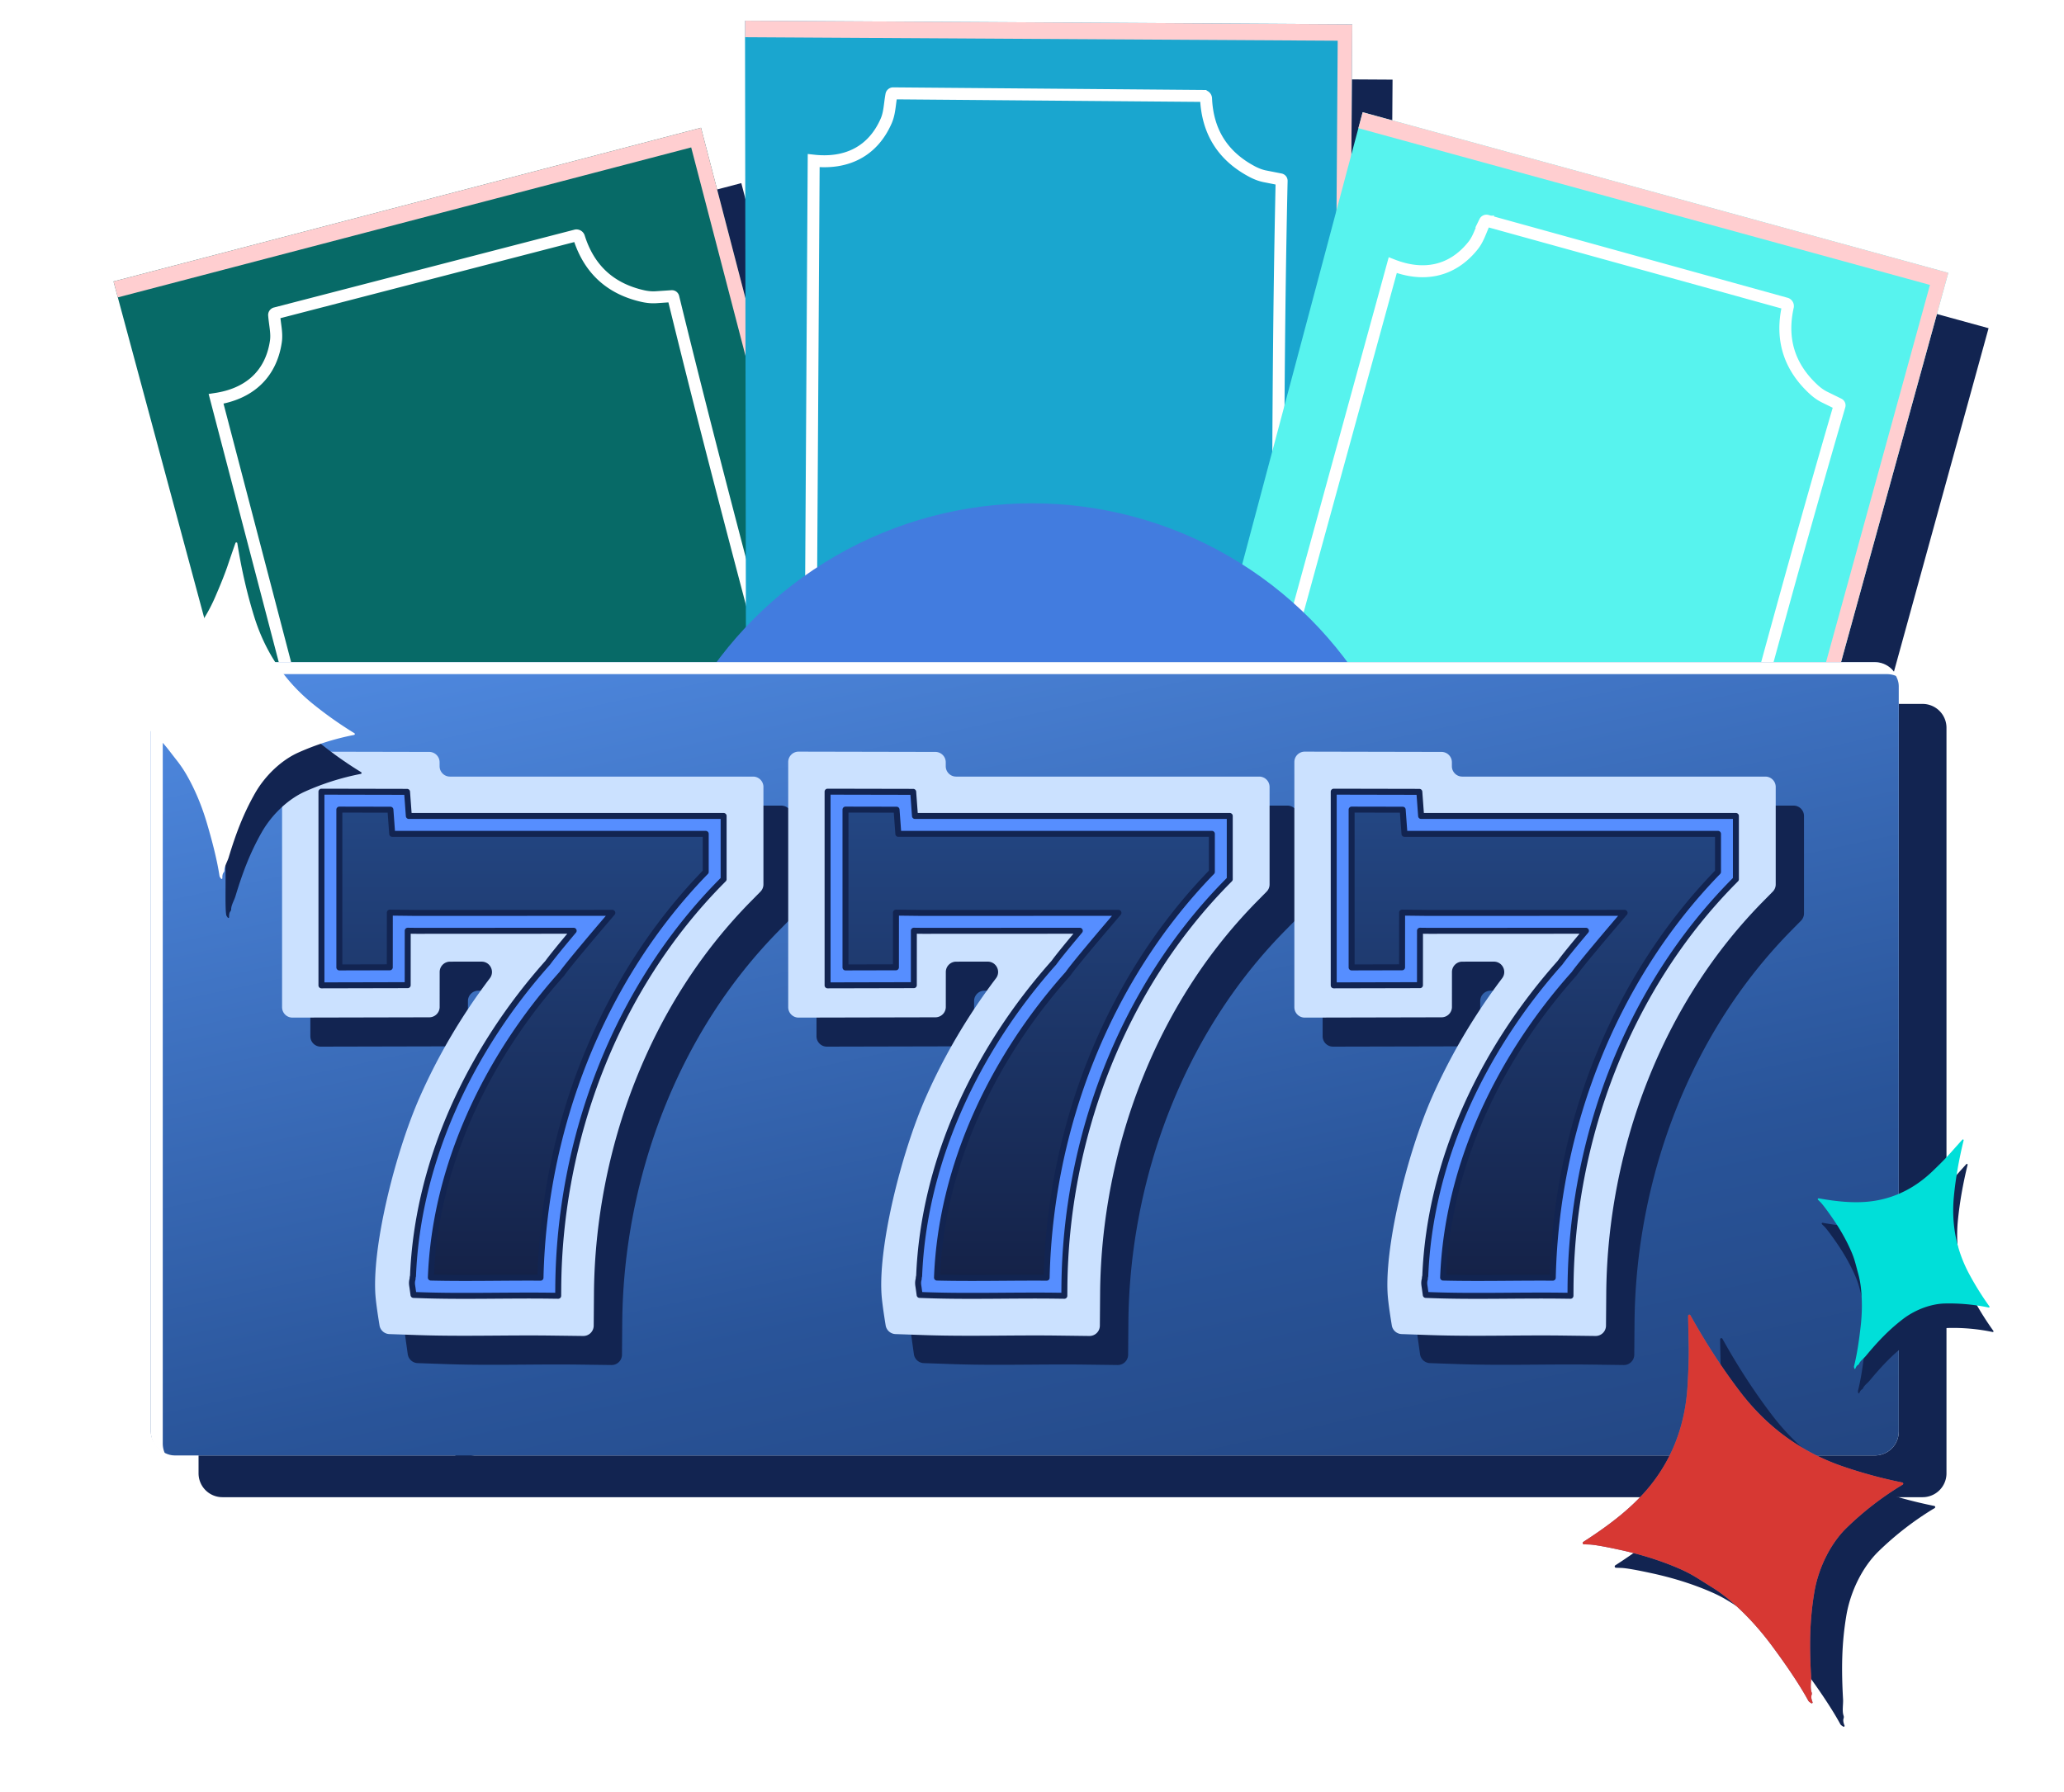 <svg xmlns="http://www.w3.org/2000/svg" width="410" height="356" fill="none" viewBox="0 0 410 356"><path fill="#122451" d="m276.621 15.822-.181 25.881 1.395-5.234h-.001l.846-3.173h.001l116.335 31.91-61.406 222.948-114.417-31.55 2.644-9.924-19.836-.144 3.551 13.63-1.371.355-113.494 29.531L30.55 66.917l116.705-30.532h.001l8.815 33.84-.076-51.832-.004-3.285z"/><path fill="#076a67" d="m139.255 25.385 58.296 223.781-114.864 29.886L22.55 55.917z"/><path fill="#ffced0" d="m139.256 25.385 58.295 223.781-2.782.723-57.467-220.6L23.404 59.087l-.854-3.17z"/><path stroke="#fff" stroke-miterlimit="10" stroke-width="2.376" d="M42.925 79.25c6.497-.995 10.87-4.793 11.867-11.329.262-1.722-.163-3.22-.339-5.316a.347.347 0 0 1 .294-.367l59.687-15.462a.53.53 0 0 1 .578.361q2.988 9.506 12.681 11.689 1.36.302 2.555.234l3.208-.216a.29.29 0 0 1 .293.215c13.512 55.378 29.256 110.198 42.968 165.528a.37.37 0 0 1-.276.456l-.014.003c-5.34 1.166-9.339 4.03-10.827 9.404q-.7 2.515.043 6.816c.028.145-.186.349-.186.349l-59.874 15.746s-.319-.049-.399-.186c-.321-.532-.645-1.225-.983-2.087-2.618-6.726-9.868-10.822-17.089-9.633a.78.78 0 0 1-.886-.577z"/><path fill="#1aa6cf" d="m268.622 4.822-1.61 231.245-118.685-.862-.336-231.096z"/><path fill="#ffced0" d="m268.622 4.823-1.61 231.244-2.874-.022L265.725 8.09l-117.729-.697-.004-3.284z"/><path stroke="#fff" stroke-miterlimit="10" stroke-width="2.376" d="M161.633 31.92c6.533.72 11.739-1.816 14.395-7.871.699-1.596.676-3.154 1.048-5.223a.35.35 0 0 1 .38-.279l61.654.514a.53.53 0 0 1 .465.498q.426 9.955 9.224 14.572 1.235.645 2.407.888l3.155.622a.29.29 0 0 1 .227.283c-1.282 56.989-.262 114.015-1.337 171.009a.373.373 0 0 1-.385.369h-.015c-5.46-.257-10.064 1.474-12.892 6.28q-1.327 2.247-1.722 6.595c-.011.148-.27.289-.27.289l-61.909-.286s-.296-.131-.338-.284q-.256-.892-.41-2.27c-.787-7.174-6.73-13.007-14.012-13.728a.78.78 0 0 1-.707-.786z"/><path fill="#57f3ee" d="m387.016 54.206-61.405 222.948-114.418-31.55L270.68 22.296z"/><path fill="#ffced0" d="m387.016 54.206-61.405 222.948-2.771-.764 60.532-219.778-113.538-31.144.846-3.172z"/><path stroke="#fff" stroke-miterlimit="10" stroke-width="2.376" d="M276.659 52.689c6.123 2.387 11.809 1.284 15.941-3.877 1.088-1.36 1.469-2.871 2.365-4.774a.347.347 0 0 1 .438-.17l59.421 16.453a.53.53 0 0 1 .32.602q-2.165 9.725 5.138 16.462 1.026.942 2.096 1.481l2.886 1.417a.29.29 0 0 1 .146.332c-15.988 54.715-29.762 110.063-45.552 164.836a.37.37 0 0 1-.481.253c-5.208-1.661-10.103-1.18-14.079 2.73q-1.863 1.827-3.37 5.924c-.049.14-.335.209-.335.209l-59.726-16.3s-.252-.202-.253-.361c-.012-.621.054-1.383.192-2.299 1.096-7.133-3.135-14.305-9.982-16.887a.78.78 0 0 1-.479-.942z"/><g filter="url(#a)"><circle cx="205" cy="178" r="78" fill="#427cdf"/></g><path fill="#122451" d="M381.916 139.86a4.74 4.74 0 0 1 4.74 4.74v148.129a4.74 4.74 0 0 1-4.74 4.74H44.182a4.74 4.74 0 0 1-4.74-4.74v-3.556h332.993a4.74 4.74 0 0 0 4.74-4.74V139.86z"/><rect width="347.214" height="157.609" x="29.961" y="131.565" fill="url(#b)" rx="4.74"/><path fill="#fff" d="M372.435 131.565a4.74 4.74 0 0 1 4.32 2.79 4.7 4.7 0 0 0-1.95-.419H37.071a4.74 4.74 0 0 0-4.74 4.74v148.129c0 .694.15 1.353.418 1.947a4.74 4.74 0 0 1-2.788-4.318V136.305a4.74 4.74 0 0 1 4.74-4.74z"/><path fill="#122451" d="M114.802 271.123a318 318 0 0 0-4.068-.022c-2.129 0-4.325.015-6.451.031-2.153.015-4.379.031-6.567.031-3.599 0-6.513-.043-9.17-.137l-5.58-.195a2.06 2.06 0 0 1-1.969-1.773l-.752-5.368q-.329-2.002.031-3.758l.023-.168a2 2 0 0 0 .017-.185c.557-11.998 3.48-24.058 8.694-35.865 3.658-8.281 8.32-16.179 13.912-23.578 1.027-1.359.062-3.305-1.641-3.305l-6.266.003a2.06 2.06 0 0 0-2.06 2.06l-.004 6.937a2.06 2.06 0 0 1-2.056 2.06l-27.18.061a2.06 2.06 0 0 1-2.066-2.06v-48.724a2.06 2.06 0 0 1 2.065-2.059l27.17.055a2.06 2.06 0 0 1 2.057 2.056v.789a2.06 2.06 0 0 0 2.062 2.056h60.205a2.06 2.06 0 0 1 2.06 2.06v19.355c0 .541-.213 1.062-.593 1.448l-1.847 1.873c-9.878 10.015-17.641 22.082-23.075 35.868-5.216 13.234-8.034 27.76-8.148 42.009l-.052 6.486a2.06 2.06 0 0 1-2.086 2.044z"/><path fill="#cbe1ff" d="M109.185 265.355a316 316 0 0 0-4.068-.023c-2.129 0-4.325.016-6.45.031-2.154.016-4.38.031-6.567.031-3.6 0-6.514-.043-9.17-.136l-5.581-.196c-1-.034-1.83-.783-1.968-1.772 0 0-.545-3.262-.753-5.369-.944-9.577 3.784-28.695 8.765-39.975 3.658-8.281 8.32-16.18 13.912-23.578 1.028-1.36.063-3.305-1.64-3.305l-6.267.003a2.06 2.06 0 0 0-2.06 2.06l-.003 6.937c0 1.136-.92 2.056-2.056 2.06l-27.181.06a2.06 2.06 0 0 1-2.065-2.06V151.4a2.06 2.06 0 0 1 2.065-2.06l27.17.056a2.06 2.06 0 0 1 2.056 2.056v.789a2.06 2.06 0 0 0 2.062 2.056h60.205a2.06 2.06 0 0 1 2.06 2.06v19.355c0 .541-.213 1.062-.593 1.447l-1.847 1.873c-9.877 10.016-17.641 22.082-23.075 35.868-5.216 13.234-8.033 27.76-8.148 42.01l-.052 6.485a2.06 2.06 0 0 1-2.085 2.044z"/><path fill="url(#c)" stroke="#122451" stroke-width="1.185" d="M79.562 163.899h62.404v10.057c-21.318 21.614-32.608 51.9-32.848 81.696-8.406-.104-17.247.196-25.423-.091-.048-.339-.162-.783.005-1.004.18-.24-.081-.427.103-.638.813-22.69 11.263-44.59 26.407-61.542 1.279-1.849 7.569-9.229 7.569-9.229l-34.99.017-3.575-.042-.007 10.842-13.576.031v-34.92l13.576.027.353 4.796z"/><path fill="#568eff" stroke="#122451" stroke-linejoin="round" stroke-width="1.185" d="m80.859 157.329.353 4.793h62.531v12.563l-.511.519c-20.962 21.254-32.1 51.082-32.337 80.462l-.013 1.786-1.786-.022c-8.255-.103-17.296.194-25.463-.092l-1.493-.053-.206-1.479-.037-.234a5 5 0 0 1-.053-.423 2.7 2.7 0 0 1 .114-1.036q-.001-.084.005-.184.014-.196.078-.414c.92-23.03 11.526-45.148 26.778-62.25.752-1.059 2.638-3.355 4.29-5.335.287-.344.571-.679.843-1.003l-31.185.015-1.776-.021-.007 10.818-17.131.038v-38.482zm-13.45 34.885 10.021-.023.008-10.867 5.35.063 38.843-.019-2.499 2.933-.001.001-.004.005-.013.015-.052.061-.201.236-.728.859a522 522 0 0 0-2.294 2.73c-1.758 2.106-3.585 4.339-4.167 5.181l-.062.09-.075.082c-14.894 16.672-25.115 38.133-25.95 60.277 7.07.176 14.444-.024 21.783.023.663-29.397 11.901-59.122 32.82-80.627v-7.557h-62.28l-.353-4.8-10.147-.02z"/><path fill="#122451" d="M215.344 271.123a337 337 0 0 0-4.067-.022c-2.129 0-4.326.015-6.451.031-2.154.015-4.379.031-6.567.031-3.599 0-6.514-.043-9.17-.137l-5.581-.195a2.06 2.06 0 0 1-1.968-1.773l-.753-5.368q-.328-2.002.032-3.758.01-.085.022-.168a1.4 1.4 0 0 0 .017-.185c.557-11.998 3.48-24.058 8.694-35.865 3.658-8.281 8.321-16.179 13.913-23.578 1.027-1.359.062-3.305-1.642-3.305l-6.266.003a2.06 2.06 0 0 0-2.06 2.06l-.003 6.937a2.06 2.06 0 0 1-2.056 2.06l-27.181.061a2.06 2.06 0 0 1-2.065-2.06v-48.723a2.06 2.06 0 0 1 2.065-2.06l27.17.055a2.06 2.06 0 0 1 2.057 2.056v.789a2.06 2.06 0 0 0 2.061 2.056h60.206c1.138 0 2.059.922 2.059 2.06v19.355c0 .541-.212 1.062-.593 1.448l-1.847 1.873c-9.877 10.015-17.641 22.082-23.075 35.868-5.216 13.234-8.033 27.76-8.147 42.009l-.052 6.486a2.06 2.06 0 0 1-2.086 2.044z"/><path fill="#cbe1ff" d="M209.728 265.355a316 316 0 0 0-4.068-.023c-2.129 0-4.325.016-6.451.031-2.153.016-4.379.032-6.567.032-3.599 0-6.513-.044-9.17-.137l-5.581-.196a2.06 2.06 0 0 1-1.968-1.772s-.544-3.262-.752-5.369c-.945-9.577 3.783-28.695 8.765-39.975 3.658-8.281 8.32-16.18 13.912-23.578 1.027-1.36.062-3.305-1.641-3.305l-6.266.003a2.06 2.06 0 0 0-2.06 2.06l-.004 6.937c0 1.136-.92 2.056-2.056 2.06l-27.181.06a2.06 2.06 0 0 1-2.065-2.06V151.4c0-1.14.926-2.061 2.065-2.06l27.171.056a2.06 2.06 0 0 1 2.056 2.056v.789a2.06 2.06 0 0 0 2.062 2.056h60.205a2.06 2.06 0 0 1 2.06 2.06v19.355c0 .541-.213 1.062-.593 1.447l-1.847 1.873c-9.878 10.016-17.641 22.082-23.075 35.868-5.217 13.234-8.034 27.76-8.148 42.01l-.052 6.485a2.06 2.06 0 0 1-2.086 2.044z"/><path fill="url(#d)" stroke="#122451" stroke-width="1.185" d="M180.103 163.899h62.404v10.057c-21.318 21.614-32.608 51.9-32.847 81.696-8.406-.104-17.248.196-25.424-.091-.047-.339-.162-.783.005-1.004.181-.24-.081-.427.103-.638.813-22.69 11.263-44.59 26.408-61.542 1.279-1.849 7.568-9.229 7.568-9.229l-34.99.017-3.575-.042-.006 10.842-13.577.031v-34.92l13.577.027.352 4.796z"/><path fill="#568eff" stroke="#122451" stroke-linejoin="round" stroke-width="1.185" d="m181.4 157.329.353 4.793h62.531v12.563l-.511.519c-20.962 21.254-32.1 51.082-32.336 80.462l-.014 1.786-1.786-.022c-8.255-.103-17.296.194-25.463-.092l-1.493-.053-.206-1.478c-.008-.063-.016-.103-.037-.235-.016-.104-.04-.257-.053-.423a2.7 2.7 0 0 1 .115-1.036 2 2 0 0 1 .004-.184q.015-.196.078-.414c.921-23.03 11.526-45.148 26.779-62.25.751-1.059 2.638-3.355 4.29-5.335l.842-1.003-31.184.015-1.777-.021-.007 10.818-17.131.038v-38.482zm-13.45 34.885 10.021-.023.008-10.867 5.35.063 38.844-.019-2.5 2.933-.001.001-.004.005-.012.015-.052.061-.202.236-.728.859c-.608.718-1.431 1.696-2.293 2.73-1.758 2.106-3.585 4.339-4.168 5.181l-.062.09-.074.082c-14.894 16.672-25.116 38.134-25.95 60.277 7.069.176 14.443-.024 21.783.023.662-29.397 11.9-59.122 32.819-80.627v-7.557h-62.28l-.353-4.8-10.146-.02z"/><path fill="#122451" d="M315.886 271.123a337 337 0 0 0-4.068-.022c-2.129 0-4.326.015-6.451.031-2.153.015-4.379.031-6.567.031-3.599 0-6.513-.043-9.17-.137l-5.581-.195a2.06 2.06 0 0 1-1.968-1.773l-.752-5.368q-.329-2.002.031-3.758l.022-.168a1.4 1.4 0 0 0 .017-.185c.557-11.998 3.48-24.058 8.695-35.865 3.657-8.281 8.32-16.179 13.912-23.578 1.027-1.359.062-3.305-1.642-3.305l-6.266.003a2.06 2.06 0 0 0-2.059 2.06l-.004 6.937a2.06 2.06 0 0 1-2.056 2.06l-27.181.061a2.06 2.06 0 0 1-2.065-2.06v-48.723a2.06 2.06 0 0 1 2.065-2.06l27.17.055a2.06 2.06 0 0 1 2.057 2.056v.789a2.06 2.06 0 0 0 2.061 2.056h60.206a2.06 2.06 0 0 1 2.06 2.06v19.355c0 .541-.213 1.062-.594 1.448l-1.847 1.873c-9.877 10.015-17.641 22.082-23.075 35.868-5.216 13.234-8.033 27.76-8.147 42.009l-.052 6.486a2.06 2.06 0 0 1-2.086 2.044z"/><path fill="#cbe1ff" d="M310.269 265.355a316 316 0 0 0-4.068-.023c-2.129 0-4.325.016-6.451.031-2.153.016-4.379.032-6.566.032-3.6 0-6.514-.044-9.17-.137l-5.581-.196c-1-.034-1.83-.783-1.968-1.772 0 0-.545-3.262-.753-5.369-.944-9.577 3.784-28.695 8.765-39.975 3.658-8.281 8.321-16.18 13.912-23.578 1.028-1.36.063-3.305-1.641-3.305l-6.266.003a2.06 2.06 0 0 0-2.06 2.06l-.003 6.937c0 1.136-.92 2.056-2.057 2.06l-27.18.06a2.06 2.06 0 0 1-2.065-2.06V151.4a2.06 2.06 0 0 1 2.065-2.06l27.17.056a2.06 2.06 0 0 1 2.056 2.056v.789a2.063 2.063 0 0 0 2.062 2.056h60.205a2.06 2.06 0 0 1 2.06 2.06v19.355c0 .541-.213 1.062-.593 1.447l-1.847 1.873c-9.877 10.016-17.641 22.082-23.075 35.868-5.216 13.234-8.034 27.76-8.148 42.01l-.052 6.485a2.06 2.06 0 0 1-2.085 2.044z"/><path fill="url(#e)" stroke="#122451" stroke-width="1.185" d="M280.644 163.899h62.404v10.057c-21.318 21.614-32.608 51.9-32.848 81.696-8.406-.104-17.247.196-25.423-.091-.048-.339-.162-.783.005-1.004.18-.24-.081-.427.103-.638.813-22.69 11.263-44.59 26.407-61.542 1.279-1.849 7.569-9.229 7.569-9.229l-34.991.017-3.574-.042-.007 10.842-13.576.031v-34.92l13.576.027.353 4.796z"/><path fill="#568eff" stroke="#122451" stroke-linejoin="round" stroke-width="1.185" d="m281.941 157.329.353 4.793h62.531v12.563l-.512.519c-20.961 21.254-32.099 51.082-32.336 80.462l-.013 1.786-1.786-.022c-8.255-.103-17.296.194-25.463-.092l-1.493-.053-.206-1.478-.037-.235a5 5 0 0 1-.053-.423 2.7 2.7 0 0 1 .114-1.036c0-.056-.001-.118.005-.184q.014-.196.077-.414c.922-23.03 11.527-45.148 26.779-62.25.752-1.059 2.638-3.355 4.29-5.335l.843-1.003-31.185.015-1.776-.021-.007 10.818-17.131.038v-38.482zm-13.451 34.885 10.022-.023.008-10.867 5.35.063 38.843-.019-2.499 2.933-.002.001-.003.005-.013.015-.052.061-.201.236-.728.859a522 522 0 0 0-2.294 2.73c-1.758 2.106-3.585 4.339-4.167 5.181l-.063.09-.074.082c-14.894 16.672-25.115 38.134-25.95 60.277 7.069.176 14.443-.024 21.783.023.663-29.397 11.901-59.122 32.82-80.627v-7.557h-62.28l-.353-4.8-10.147-.02z"/><path fill="#122451" d="m366.142 343.048-.316-.212a.9.9 0 0 1-.29-.33q-2.356-4.31-7.066-10.685-3.995-5.418-8.627-9.325a29 29 0 0 0-3.553-2.56c-2.56-1.583-3.736-2.459-6.176-3.535q-5.404-2.385-12.01-3.822-4.67-1.015-6.097-1.057l-1.004-.03a.25.25 0 0 1-.152-.053.265.265 0 0 1-.083-.304.27.27 0 0 1 .104-.13c5.214-3.352 10.212-7.114 13.821-11.84q6.237-8.177 6.884-19.187.297-5.064.229-8.088-.108-4.73-.11-5.796a.24.24 0 0 1 .177-.224.24.24 0 0 1 .265.109q4.652 8.35 9.878 15.195 8.13 10.65 20.536 14.877a93 93 0 0 0 11.681 3.156.22.22 0 0 1 .12.065.23.23 0 0 1 .063.123.23.23 0 0 1-.111.236 61.3 61.3 0 0 0-11.155 8.607c-3.12 3.038-5.58 7.869-6.4 12.829-.937 5.66-.972 10.67-.64 16.546.062.996-.228 2.342.107 3.271a.82.82 0 0 1 .002.536q-.184.515.181 1.413a.2.2 0 0 1 .009.112.2.2 0 0 1-.059.094.17.17 0 0 1-.102.039.17.17 0 0 1-.106-.03M369.139 276.761l-.054-.231a.6.6 0 0 1 .008-.274q.751-2.965 1.305-7.869.474-4.164.016-7.91a18 18 0 0 0-.536-2.674c-.497-1.807-.662-2.705-1.319-4.23q-1.455-3.378-3.859-6.834-1.701-2.442-2.334-3.066l-.445-.439a.16.16 0 0 1-.047-.089.168.168 0 0 1 .193-.189c3.8.681 7.674 1.082 11.324.456q6.311-1.087 11.272-5.835 2.281-2.185 3.532-3.593a259 259 0 0 1 2.407-2.691.15.15 0 0 1 .176-.027q.043.023.063.068a.14.14 0 0 1 .011.094q-1.416 5.781-1.934 11.118-.804 8.304 3.064 15.491a58 58 0 0 0 3.991 6.39.14.14 0 0 1 .004.163.14.14 0 0 1-.066.055.14.14 0 0 1-.084.006 38.2 38.2 0 0 0-8.737-.801c-2.711.064-5.881 1.225-8.357 3.14-2.826 2.185-4.966 4.456-7.304 7.277-.395.481-1.097.972-1.338 1.538a.5.5 0 0 1-.226.245q-.303.157-.517.722a.1.1 0 0 1-.043.054.1.1 0 0 1-.067.018.1.1 0 0 1-.063-.025.1.1 0 0 1-.036-.058"/><path fill="#00dfd9" d="m368.351 271.898-.054-.231a.56.56 0 0 1 .008-.273q.751-2.966 1.305-7.869.473-4.165.016-7.911a18.4 18.4 0 0 0-.536-2.674c-.498-1.807-.663-2.704-1.32-4.229q-1.453-3.38-3.859-6.835-1.7-2.44-2.333-3.065l-.445-.439a.15.15 0 0 1-.047-.09.16.16 0 0 1 .017-.101.16.16 0 0 1 .074-.072q.049-.025.102-.016c3.799.681 7.674 1.083 11.323.457q6.312-1.087 11.273-5.836 2.281-2.184 3.532-3.593a275 275 0 0 1 2.406-2.691.16.16 0 0 1 .084-.042.15.15 0 0 1 .156.083.16.16 0 0 1 .011.094q-1.417 5.782-1.934 11.119-.805 8.304 3.063 15.491a58 58 0 0 0 3.992 6.39.145.145 0 0 1 .004.163.14.14 0 0 1-.066.054.14.14 0 0 1-.085.007 38.2 38.2 0 0 0-8.736-.802c-2.712.064-5.882 1.225-8.358 3.141-2.826 2.185-4.965 4.456-7.304 7.277-.394.48-1.097.972-1.337 1.537a.5.5 0 0 1-.227.246q-.301.157-.516.721a.1.1 0 0 1-.044.055.11.11 0 0 1-.13-.007.1.1 0 0 1-.035-.059"/><path fill="#70679c" d="m359.786 338.393-.316-.213a.9.9 0 0 1-.29-.33q-2.356-4.31-7.066-10.685-3.995-5.418-8.627-9.325a29.4 29.4 0 0 0-3.553-2.56c-2.561-1.582-3.736-2.458-6.176-3.534q-5.403-2.385-12.011-3.823-4.668-1.014-6.096-1.056-.601-.02-1.004-.03a.25.25 0 0 1-.152-.054.265.265 0 0 1-.083-.304.27.27 0 0 1 .103-.129c5.215-3.353 10.213-7.115 13.822-11.84q6.237-8.179 6.884-19.187.296-5.065.229-8.088-.108-4.73-.11-5.797a.24.24 0 0 1 .177-.224.24.24 0 0 1 .15.01q.072.031.115.099 4.652 8.35 9.878 15.195 8.13 10.65 20.536 14.878a93 93 0 0 0 11.681 3.156.228.228 0 0 1 .183.187.23.23 0 0 1-.111.236 61.3 61.3 0 0 0-11.155 8.607c-3.12 3.038-5.581 7.87-6.4 12.829-.937 5.66-.972 10.671-.64 16.546.062.996-.228 2.342.107 3.271.06.173.061.362.002.536q-.184.515.181 1.413a.17.17 0 0 1 .008.112.175.175 0 0 1-.16.134.2.2 0 0 1-.106-.03"/><path fill="#d73833" d="m359.786 338.393-.316-.213a.9.9 0 0 1-.29-.33q-2.356-4.31-7.066-10.685-3.995-5.418-8.627-9.325a29.4 29.4 0 0 0-3.553-2.56c-2.561-1.582-3.736-2.458-6.176-3.534q-5.403-2.385-12.011-3.823-4.668-1.014-6.096-1.056-.601-.02-1.004-.03a.25.25 0 0 1-.152-.054.265.265 0 0 1-.083-.304.27.27 0 0 1 .103-.129c5.215-3.353 10.213-7.115 13.822-11.84q6.237-8.179 6.884-19.187.296-5.065.229-8.088-.108-4.73-.11-5.797a.24.24 0 0 1 .177-.224.24.24 0 0 1 .15.01q.072.031.115.099 4.652 8.35 9.878 15.195 8.13 10.65 20.536 14.878a93 93 0 0 0 11.681 3.156.228.228 0 0 1 .183.187.23.23 0 0 1-.111.236 61.3 61.3 0 0 0-11.155 8.607c-3.12 3.038-5.581 7.87-6.4 12.829-.937 5.66-.972 10.671-.64 16.546.062.996-.228 2.342.107 3.271.06.173.061.362.002.536q-.184.515.181 1.413a.17.17 0 0 1 .008.112.175.175 0 0 1-.16.134.2.2 0 0 1-.106-.03"/><path fill="#122451" d="m45.061 182.062.185.254a.15.15 0 0 0 .074.054q.045.013.09-.002a.15.15 0 0 0 .098-.145q-.03-.801.26-1.149a.68.68 0 0 0 .15-.417c.004-.816.61-1.779.846-2.57 1.408-4.655 2.858-8.535 5.19-12.663 2.044-3.618 5.326-6.67 8.61-8.144a50.7 50.7 0 0 1 11.102-3.517.18.18 0 0 0 .153-.152.19.19 0 0 0-.089-.197 77 77 0 0 1-8.173-5.764q-8.432-6.803-11.722-17.377-2.115-6.797-3.357-14.6a.2.2 0 0 0-.061-.109.19.19 0 0 0-.234-.022.2.2 0 0 0-.08.095q-.302.83-1.56 4.531-.805 2.367-2.472 6.215-3.626 8.362-10.789 12.942l10.789 26.099c1.231 4.19.454 13.623.859 16.299a.75.75 0 0 0 .131.339"/><path fill="#fff" d="m43.91 174.575-.185-.254a.76.76 0 0 1-.132-.339q-.606-4.015-2.453-10.3-1.565-5.34-4.052-9.687a24 24 0 0 0-2.032-2.996c-1.54-1.955-2.203-2.969-3.792-4.496q-3.518-3.385-8.24-6.376-3.336-2.112-4.433-2.55l-.77-.308a.2.2 0 0 1-.104-.085.222.222 0 0 1 .14-.33c4.999-1.123 9.946-2.626 14.089-5.27q7.163-4.58 10.788-12.943 1.668-3.847 2.473-6.214a346 346 0 0 1 1.559-4.531.197.197 0 0 1 .315-.074.2.2 0 0 1 .06.11q1.244 7.803 3.358 14.599 3.29 10.575 11.722 17.377a77 77 0 0 0 8.173 5.765.19.19 0 0 1-.064.349 50.7 50.7 0 0 0-11.102 3.516c-3.285 1.474-6.566 4.527-8.61 8.144-2.332 4.128-3.782 8.009-5.19 12.664-.236.791-.842 1.754-.846 2.57a.68.68 0 0 1-.15.416q-.29.348-.26 1.149a.15.15 0 0 1-.098.146.144.144 0 0 1-.164-.052"/><defs><linearGradient id="b" x1="587.404" x2="484.772" y1="506.143" y2="30.598" gradientUnits="userSpaceOnUse"><stop stop-color="#0d102b"/><stop offset=".673" stop-color="#295499"/><stop offset="1" stop-color="#518ce4"/></linearGradient><linearGradient id="c" x1="188.184" x2="188.184" y1="298.911" y2="126.807" gradientUnits="userSpaceOnUse"><stop stop-color="#0d102b"/><stop offset="1" stop-color="#295499"/><stop offset="1" stop-color="#518ce4"/></linearGradient><linearGradient id="d" x1="288.726" x2="288.726" y1="298.911" y2="126.807" gradientUnits="userSpaceOnUse"><stop stop-color="#0d102b"/><stop offset="1" stop-color="#295499"/><stop offset="1" stop-color="#518ce4"/></linearGradient><linearGradient id="e" x1="389.266" x2="389.266" y1="298.911" y2="126.807" gradientUnits="userSpaceOnUse"><stop stop-color="#0d102b"/><stop offset="1" stop-color="#295499"/><stop offset="1" stop-color="#518ce4"/></linearGradient><filter id="a" width="356" height="356" x="27" y="0" color-interpolation-filters="sRGB" filterUnits="userSpaceOnUse"><feFlood flood-opacity="0" result="BackgroundImageFix"/><feBlend in="SourceGraphic" in2="BackgroundImageFix" result="shape"/><feGaussianBlur result="effect1_foregroundBlur_3751_5475" stdDeviation="50"/></filter></defs></svg>